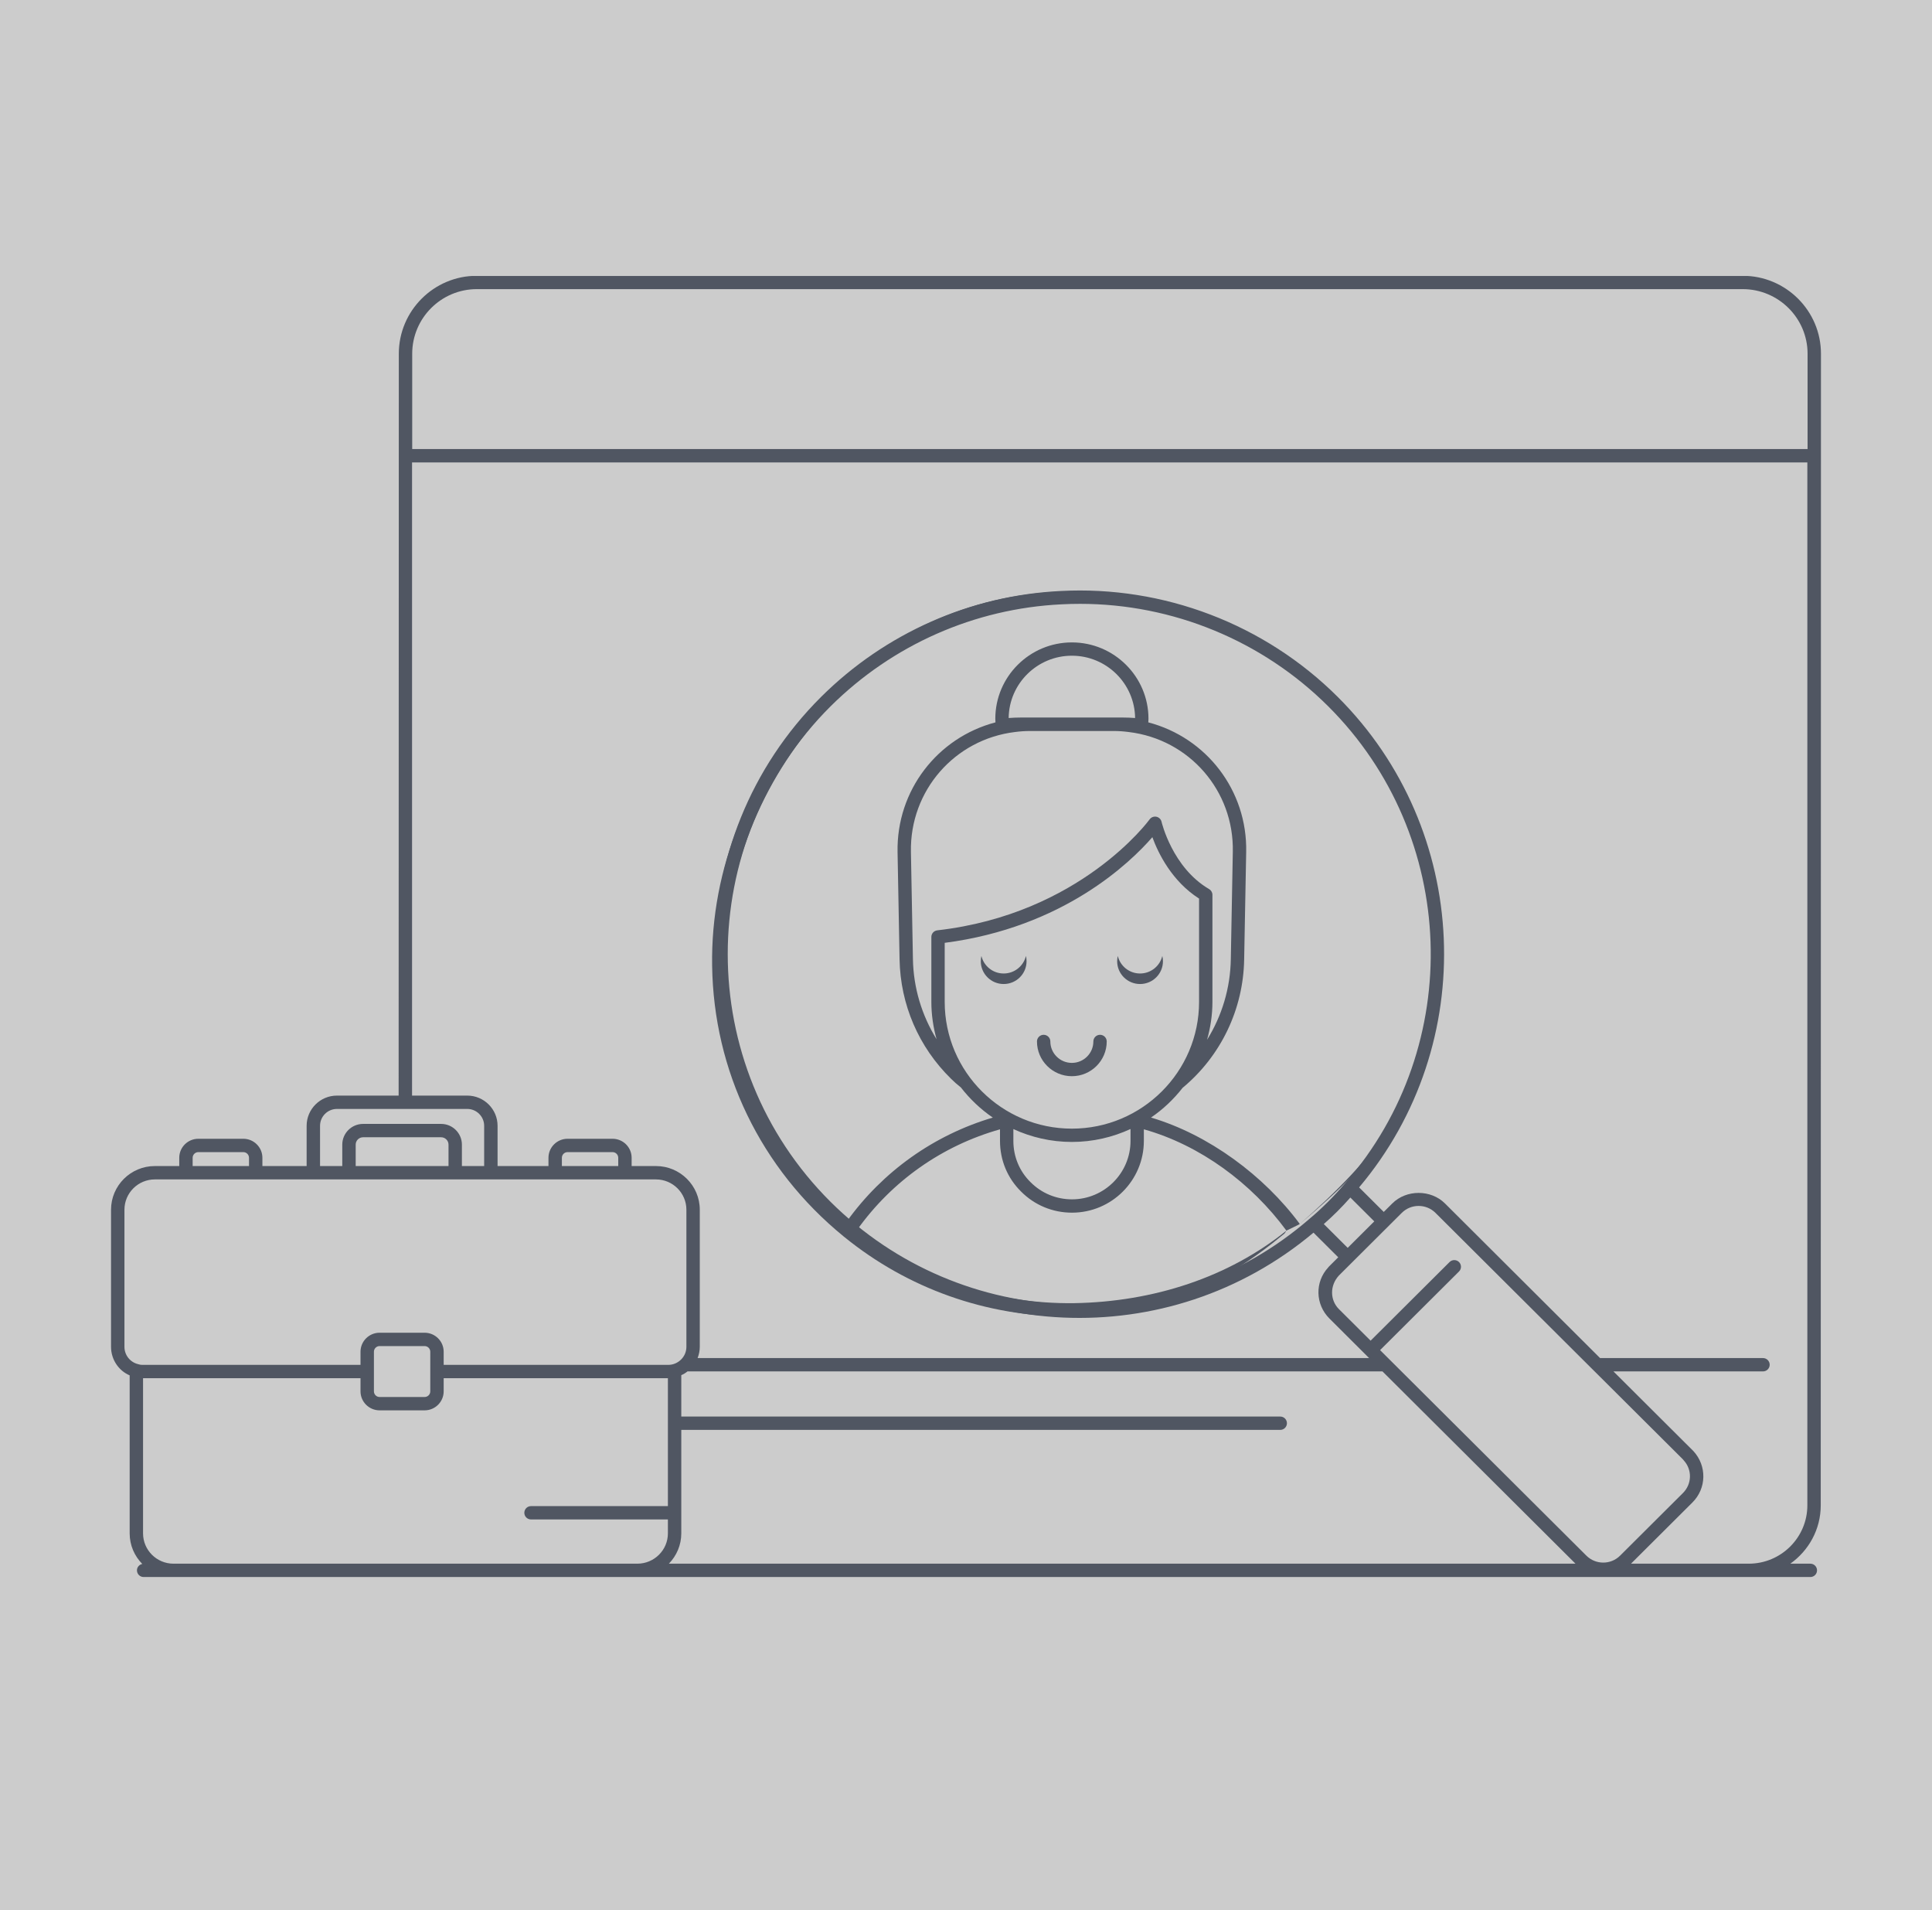 <?xml version="1.0" encoding="UTF-8"?> <svg xmlns="http://www.w3.org/2000/svg" width="87" height="86" viewBox="0 0 87 86" fill="none"><rect x="0" y="0" width="87" height="86" fill="#808080" stroke="none"/><g opacity="0.6" clip-path="url(#clip0_510_1899)"><rect width="87" height="86" fill="white"></rect><path d="M5.839 61.921V69.035C5.839 69.571 6.057 70.056 6.407 70.411C6.271 70.44 6.167 70.555 6.167 70.699C6.167 70.866 6.302 71 6.469 71C13.364 71 69.775 71 78.749 71H81.521C81.688 71 81.823 70.866 81.823 70.699C81.823 70.533 81.688 70.399 81.521 70.399H80.62C81.446 69.813 81.99 68.857 81.99 67.772C81.992 60.061 81.998 26.313 82 15.926C82 13.991 80.419 12.416 78.475 12.416H67.863L67.868 11.49C67.875 10.54 67.24 9.687 66.325 9.416L63.778 8.651C63.708 8.422 63.634 8.196 63.554 7.95C63.311 7.265 63.026 6.62 62.684 5.984L63.967 3.677C64.435 2.849 64.291 1.797 63.617 1.118L61.759 -0.756C61.09 -1.436 60.033 -1.595 59.185 -1.141L56.831 0.125L54.195 -0.972L53.456 -3.527C53.192 -4.441 52.341 -5.084 51.388 -5.09C51.327 -5.091 51.641 -5.089 48.729 -5.102C47.78 -5.102 46.931 -4.475 46.661 -3.572L45.883 -1.034C44.939 -0.748 44.064 -0.39 43.217 0.056L40.905 -1.223C40.07 -1.688 39.008 -1.542 38.324 -0.867L36.447 0.991C35.763 1.673 35.61 2.702 36.069 3.553L37.336 5.867C36.848 6.756 36.477 7.624 36.207 8.511L33.649 9.252C32.732 9.517 32.092 10.365 32.092 11.313L32.087 12.416H21.472C19.535 12.416 17.959 13.991 17.959 15.926C17.951 49.559 17.951 49.241 17.951 49.325H15.173C14.421 49.325 13.808 49.935 13.808 50.685V52.497H11.816V52.125C11.816 51.653 11.431 51.269 10.957 51.269H8.931C8.457 51.269 8.072 51.653 8.072 52.125V52.497C8.006 52.497 6.905 52.497 6.974 52.497C5.885 52.497 5 53.379 5 54.463V60.637C5 61.208 5.344 61.711 5.839 61.921ZM8.675 52.125C8.675 51.985 8.79 51.87 8.931 51.87H10.957C11.098 51.87 11.213 51.985 11.213 52.125V52.497H8.675V52.125ZM7.812 70.399C7.057 70.399 6.442 69.787 6.442 69.035V62.049H16.234V62.64C16.234 63.112 16.62 63.496 17.094 63.496H19.12C19.594 63.496 19.979 63.112 19.979 62.64V62.049H30.076V67.807H23.913C23.746 67.807 23.611 67.942 23.611 68.108C23.611 68.274 23.746 68.408 23.913 68.408H30.076V69.035C30.076 69.787 29.459 70.399 28.7 70.399C21.497 70.399 15.051 70.399 7.812 70.399ZM19.376 62.64C19.376 62.781 19.261 62.895 19.12 62.895H17.094C16.953 62.895 16.838 62.781 16.838 62.64V60.857C16.838 60.716 16.953 60.602 17.094 60.602H19.12C19.261 60.602 19.376 60.716 19.376 60.857C19.375 62.182 19.376 62.653 19.376 62.64ZM60.567 53.28L60.565 53.282C60.309 53.581 60.058 53.852 59.797 54.112C59.506 54.402 59.238 54.648 58.973 54.868C52.733 60.284 43.319 59.991 37.399 54.106C31.228 47.96 31.228 37.955 37.398 31.803C40.19 29.029 43.883 27.397 47.8 27.208C48.079 27.193 48.358 27.186 48.638 27.186C52.809 27.186 56.841 28.84 59.809 31.797C65.662 37.627 65.995 47.063 60.567 53.28ZM60.224 54.537C60.422 54.34 60.615 54.132 60.808 53.915L61.885 54.988L60.688 56.18L59.612 55.108C59.809 54.935 60.01 54.751 60.224 54.537ZM63.123 54.606C63.332 54.397 63.607 54.293 63.882 54.293C64.157 54.293 64.432 54.397 64.642 54.606L71.711 61.647C71.715 61.651 71.72 61.656 71.725 61.66L75.779 65.698L75.82 65.747C76.207 66.167 76.192 66.813 75.785 67.218L72.955 70.037C72.536 70.455 71.855 70.454 71.436 70.037L62.147 60.784L65.701 57.244C65.819 57.127 65.819 56.936 65.701 56.819C65.583 56.702 65.392 56.702 65.275 56.819L61.72 60.359L60.293 58.938C59.89 58.537 59.874 57.878 60.293 57.425L63.123 54.606ZM70.946 70.399H30.12C30.465 70.045 30.679 69.565 30.679 69.035V64.376H57.651C57.817 64.376 57.952 64.241 57.952 64.075C57.952 63.909 57.817 63.775 57.651 63.775H30.679V61.912C30.781 61.868 30.874 61.811 30.959 61.743H62.255L70.946 70.399ZM32.695 11.314C32.695 10.631 33.157 10.021 33.818 9.829L36.533 9.042C36.633 9.013 36.71 8.936 36.739 8.837C37.014 7.891 37.409 6.968 37.944 6.015C37.994 5.925 37.995 5.815 37.945 5.724L36.6 3.267C36.269 2.653 36.379 1.909 36.873 1.416L38.749 -0.441C39.243 -0.928 40.008 -1.034 40.612 -0.698L43.068 0.66C43.158 0.711 43.268 0.712 43.358 0.662C44.259 0.175 45.191 -0.206 46.209 -0.504C46.306 -0.533 46.382 -0.608 46.412 -0.704L47.239 -3.4C47.434 -4.05 48.045 -4.501 48.73 -4.501C48.942 -4.5 51.547 -4.489 51.384 -4.489C52.083 -4.484 52.683 -4.031 52.877 -3.36L53.655 -0.667C53.681 -0.58 53.744 -0.508 53.829 -0.473L56.731 0.735C56.815 0.77 56.911 0.766 56.991 0.722L59.471 -0.612C60.083 -0.939 60.846 -0.825 61.328 -0.335L63.188 1.541C63.673 2.03 63.778 2.787 63.44 3.384L62.076 5.837C62.026 5.927 62.025 6.037 62.075 6.127C62.437 6.782 62.734 7.444 62.99 8.166C63.077 8.432 63.164 8.698 63.245 8.976C63.274 9.073 63.35 9.15 63.448 9.179L66.152 9.991C66.812 10.187 67.27 10.802 67.265 11.487L67.26 12.416H56.238C55.974 9.189 53.292 6.686 49.999 6.668C49.991 6.668 49.983 6.668 49.975 6.668C46.659 6.668 43.968 9.167 43.71 12.416H32.691L32.695 11.314ZM55.633 12.416H44.314C44.57 9.503 46.993 7.269 49.974 7.269C49.982 7.269 49.989 7.269 49.996 7.269C52.956 7.285 55.371 9.522 55.633 12.416ZM18.562 15.926C18.562 14.322 19.867 13.017 21.472 13.017H78.475C80.086 13.017 81.397 14.322 81.397 15.926V20.217H18.562V15.926ZM18.555 20.82H81.387V67.772C81.387 69.22 80.204 70.399 78.749 70.399H73.445L76.212 67.643C76.848 67.01 76.871 65.999 76.257 65.331L72.656 61.743H79.389C79.556 61.743 79.691 61.608 79.691 61.442C79.691 61.276 79.556 61.142 79.389 61.142H72.053L65.069 54.181C64.434 53.548 63.33 53.548 62.696 54.181L62.312 54.563L61.202 53.458C66.645 47.003 66.245 37.357 60.236 31.372C56.948 28.097 52.4 26.364 47.769 26.607C43.703 26.804 39.869 28.498 36.972 31.378C30.566 37.764 30.566 48.151 36.972 54.532C43.007 60.53 52.619 60.976 59.148 55.496L60.262 56.605L59.866 57C59.838 57.027 59.812 57.056 59.814 57.059C59.203 57.713 59.226 58.725 59.866 59.362L61.652 61.142H31.414C31.475 60.982 31.512 60.812 31.512 60.637V54.463C31.512 53.379 30.627 52.497 29.539 52.497C29.433 52.497 28.381 52.497 28.443 52.497V52.125C28.443 51.653 28.058 51.269 27.584 51.269H25.558C25.084 51.269 24.698 51.653 24.698 52.125V52.497H22.406V50.685C22.406 49.935 21.793 49.325 21.041 49.325H18.555V20.82ZM25.302 52.497V52.125C25.302 51.985 25.416 51.87 25.558 51.87H27.584C27.725 51.87 27.84 51.985 27.84 52.125V52.497H25.302ZM14.412 50.685C14.412 50.267 14.753 49.926 15.173 49.926H21.041C21.46 49.926 21.802 50.267 21.802 50.685V52.497H20.8V51.533C20.8 51.019 20.38 50.6 19.864 50.6H16.349C15.833 50.6 15.413 51.019 15.413 51.533V52.497H14.412V50.685ZM16.017 51.533C16.017 51.35 16.166 51.201 16.349 51.201H19.864C20.047 51.201 20.197 51.35 20.197 51.533V52.497H16.017V51.533ZM5.604 54.463C5.604 53.711 6.218 53.099 6.974 53.099C16.695 53.099 20.055 53.099 29.539 53.099C30.294 53.099 30.909 53.711 30.909 54.463V60.637C30.909 61.098 30.521 61.448 30.1 61.448H19.979V60.857C19.979 60.385 19.594 60.001 19.12 60.001H17.094C16.62 60.001 16.234 60.385 16.234 60.857V61.448H6.418C6.33 61.448 6.274 61.435 6.214 61.415C5.855 61.326 5.604 61.006 5.604 60.637V54.463Z" fill="#303B4E"></path><path d="M45.197 44.302C45.765 44.302 46.227 43.842 46.227 43.275C46.227 43.194 46.217 43.114 46.199 43.038C46.092 43.49 45.684 43.828 45.197 43.828C44.708 43.828 44.301 43.49 44.194 43.038C44.176 43.114 44.166 43.194 44.166 43.275C44.166 43.842 44.627 44.302 45.197 44.302Z" fill="#303B4E"></path><path d="M51.338 44.302C51.907 44.302 52.369 43.842 52.369 43.275C52.369 43.194 52.359 43.114 52.34 43.038C52.234 43.49 51.825 43.828 51.338 43.828C50.85 43.828 50.442 43.49 50.336 43.038C50.317 43.114 50.307 43.194 50.307 43.275C50.307 43.842 50.768 44.302 51.338 44.302Z" fill="#303B4E"></path><path d="M48.267 48.452C49.133 48.452 49.837 47.75 49.837 46.888C49.837 46.722 49.702 46.588 49.536 46.588C49.37 46.588 49.235 46.722 49.235 46.888C49.235 47.42 48.801 47.853 48.267 47.853C47.732 47.853 47.298 47.42 47.298 46.888C47.298 46.722 47.163 46.588 46.997 46.588C46.831 46.588 46.696 46.722 46.696 46.888C46.696 47.75 47.401 48.452 48.267 48.452Z" fill="#303B4E"></path><path d="M48.005 26.635C39.141 26.775 31.928 34.663 32.068 43.48C32.135 48.2 34.24 52.605 37.986 55.662C37.993 55.669 37.998 55.678 38.007 55.683C38.009 55.685 38.012 55.684 38.014 55.685C40.874 58.01 44.406 59.271 48.121 59.271C48.239 59.271 48.294 59.27 48.381 59.27C52.193 59.205 55.114 57.803 57.84 55.537C57.85 55.532 57.929 55.405 57.929 55.405C57.957 55.385 58.511 55.131 58.531 55.105C62.081 52.106 64.617 49.298 64.545 44.316C66.049 34.726 56.837 26.503 48.005 26.635ZM38.591 55.379C40.164 53.169 42.429 51.577 45.031 50.844V51.365C45.031 52.233 45.368 53.043 45.979 53.644C46.588 54.258 47.403 54.596 48.273 54.596C50.058 54.596 51.509 53.147 51.509 51.365V50.843C54.046 51.556 56.36 53.269 57.929 55.405C55.332 57.499 51.958 58.609 48.371 58.67C44.795 58.717 41.375 57.564 38.591 55.379ZM50.558 32.304H45.978C45.791 32.304 45.605 32.312 45.421 32.326C45.439 30.776 46.709 29.521 48.268 29.521C49.827 29.521 51.098 30.776 51.115 32.326C50.932 32.312 50.746 32.304 50.558 32.304ZM45.709 32.956C45.94 32.926 46.157 32.911 46.373 32.911H50.168C50.376 32.911 50.598 32.926 50.83 32.957C53.557 33.285 55.572 35.603 55.515 38.348L55.425 43.179C55.404 44.482 55.027 45.735 54.354 46.814C54.508 46.27 54.597 45.699 54.597 45.106V40.287C54.597 40.181 54.54 40.082 54.448 40.028C52.793 39.063 52.31 37.018 52.306 36.998C52.28 36.883 52.188 36.794 52.072 36.77C51.953 36.749 51.837 36.794 51.768 36.89C51.737 36.933 48.648 41.152 42.207 41.885C42.054 41.903 41.94 42.03 41.94 42.183V45.106C41.94 45.689 42.026 46.252 42.175 46.788C41.508 45.711 41.133 44.475 41.11 43.178L41.02 38.348C40.968 35.603 42.983 33.285 45.709 32.956ZM42.541 45.106V42.448C47.885 41.757 50.9 38.833 51.892 37.691C52.158 38.416 52.769 39.672 53.995 40.455V45.106C53.995 48.253 51.426 50.813 48.268 50.813C45.111 50.813 42.541 48.253 42.541 45.106ZM45.633 50.832C46.436 51.201 47.327 51.412 48.268 51.412C49.211 51.412 50.103 51.2 50.908 50.83V51.365C50.908 52.816 49.726 53.996 48.273 53.996C47.565 53.996 46.901 53.721 46.404 53.22C45.906 52.73 45.633 52.071 45.633 51.365V50.832ZM58.531 55.105C56.917 52.923 54.418 51.078 51.831 50.314C52.373 49.944 52.851 49.491 53.254 48.976C54.98 47.543 55.99 45.434 56.026 43.189L56.117 38.359C56.174 35.584 54.324 33.207 51.709 32.522C51.712 32.467 51.717 32.413 51.717 32.358C51.717 30.463 50.169 28.922 48.268 28.922C46.367 28.922 44.82 30.463 44.82 32.358C44.82 32.413 44.825 32.467 44.827 32.522C42.217 33.208 40.367 35.584 40.418 38.359L40.508 43.189C40.545 45.23 41.369 47.141 42.828 48.569C42.968 48.708 43.102 48.825 43.253 48.945C43.256 48.948 43.26 48.947 43.263 48.95C43.671 49.476 44.156 49.939 44.707 50.315C42.054 51.101 39.746 52.74 38.127 54.998C37.87 54.779 37.616 54.555 37.371 54.318C34.398 51.443 32.728 47.591 32.669 43.471C32.534 34.984 39.473 27.069 48.005 26.935C48.081 26.933 48.832 26.935 48.907 26.935C58.23 26.635 65.147 34.427 64.545 44.316C64.612 49.023 61.839 52.219 58.531 55.105Z" fill="#303B4E"></path><path d="M21 -6H81V12.425H21V-6Z" fill="white"></path></g><defs><clipPath id="clip0_510_1899"><rect width="87" height="86" fill="white"></rect></clipPath></defs></svg> 